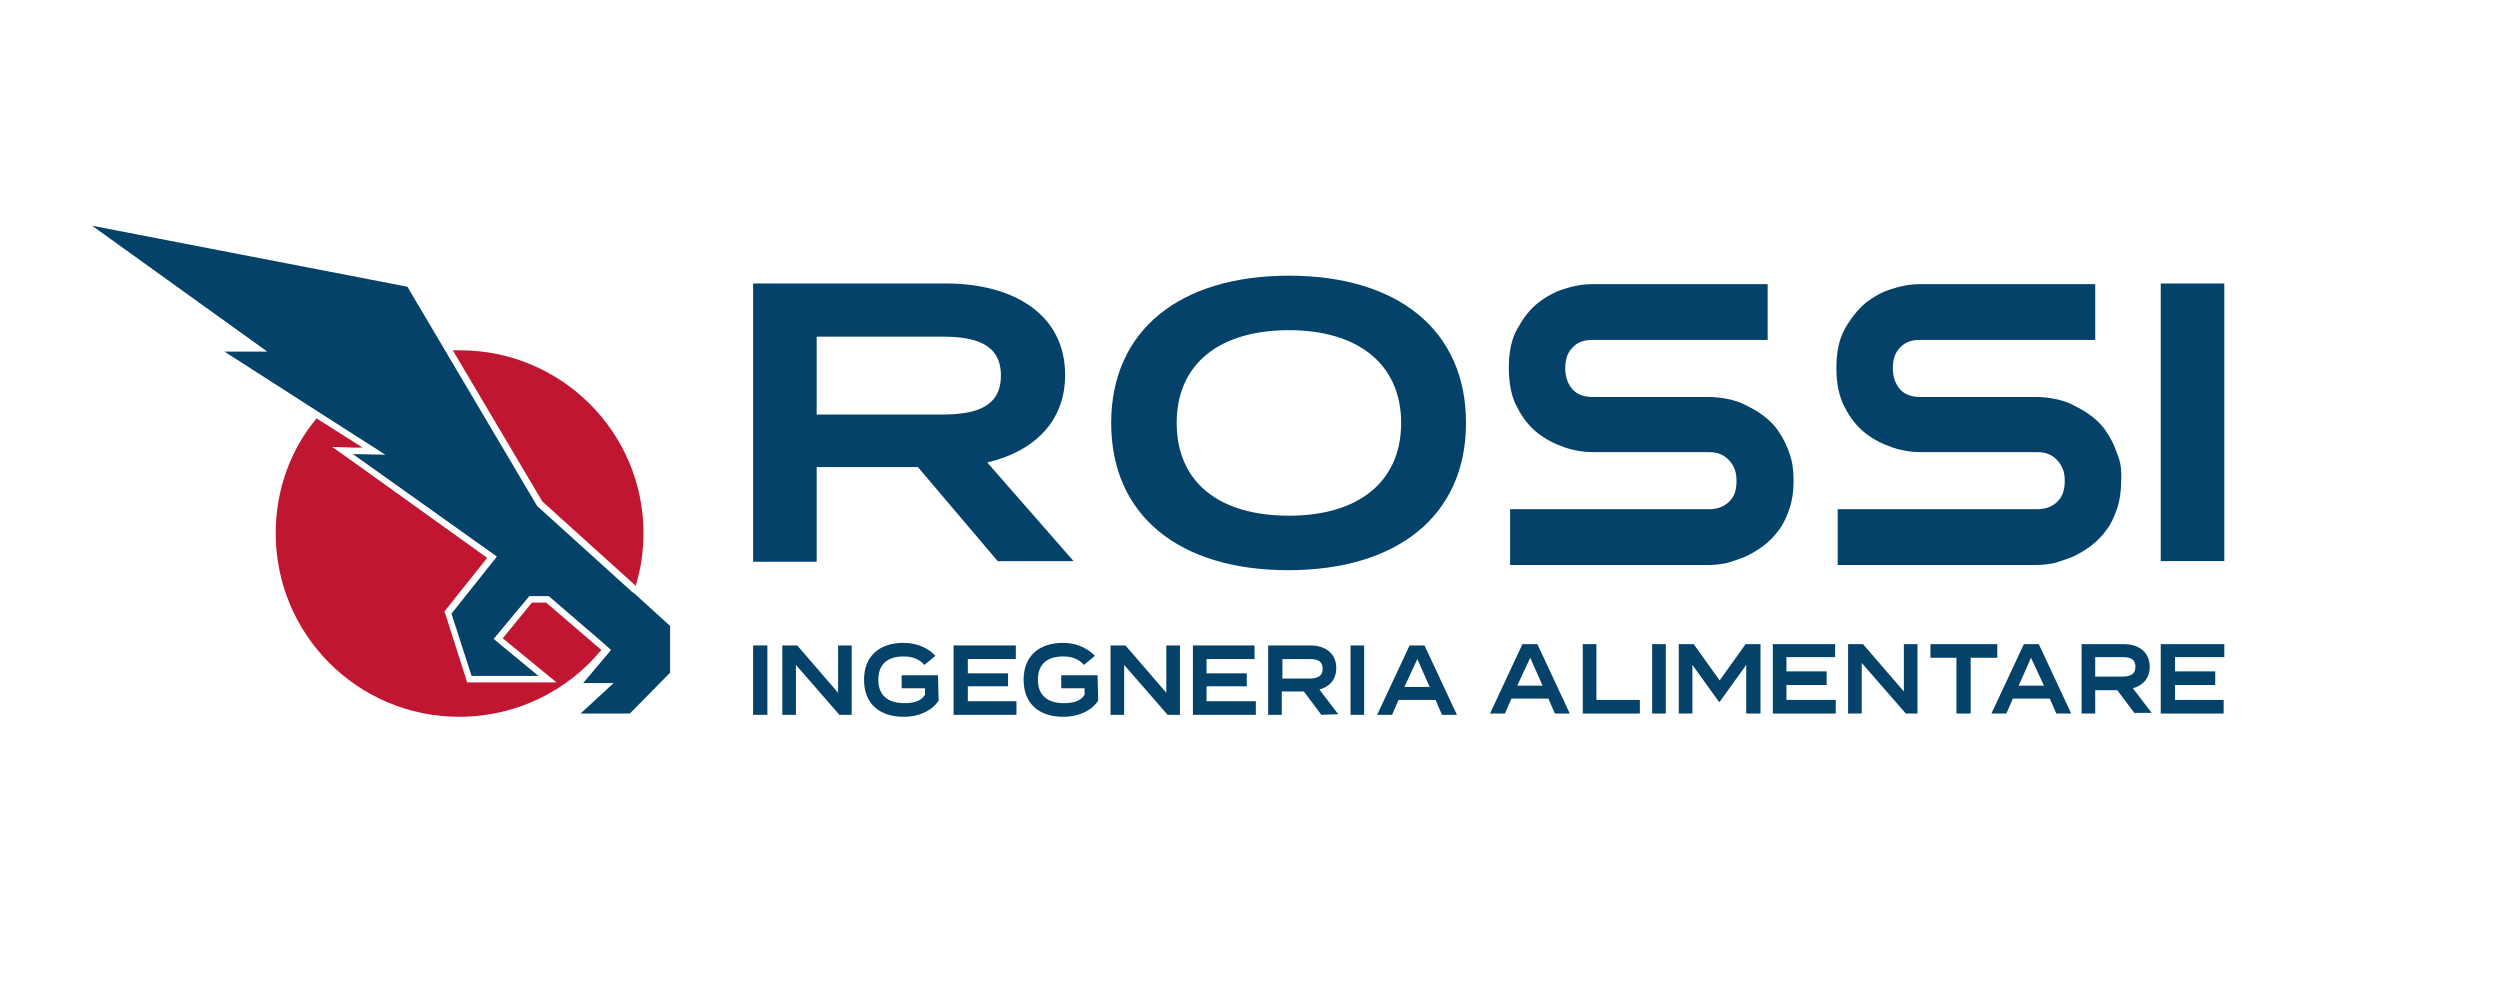 <?xml version="1.0" encoding="utf-8"?>
<!-- Generator: Adobe Illustrator 28.1.0, SVG Export Plug-In . SVG Version: 6.00 Build 0)  -->
<svg version="1.1" id="Livello_2_00000153688031541464488900000014135871609931869090_"
	 xmlns="http://www.w3.org/2000/svg" xmlns:xlink="http://www.w3.org/1999/xlink" x="0px" y="0px" viewBox="0 0 385.4 153.4"
	 style="enable-background:new 0 0 385.4 153.4;" xml:space="preserve">
<style type="text/css">
	.st0{fill:#C11631;}
	.st1{fill:#044269;}
</style>
<g id="Livello_2-2">
	<g>
		<g>
			<path class="st0" d="M84.2,92.9l8.5,7.3c-5.2,6.3-13.1,10.3-21.9,10.3c-15.7,0-28.3-12.7-28.3-28.3c0-6.7,2.3-12.9,6.3-17.7
				l7.1,4.5l-1.4,0l-3.3-0.1l2.7,1.9L75.1,86l-6.3,7.9l-0.3,0.4l0.2,0.5l3.1,9.7l0.2,0.7H83h2.8l-2.2-1.8l-6.1-5l4.5-5.5L84.2,92.9
				L84.2,92.9z"/>
			<path class="st0" d="M99.2,82.2c0,2.8-0.4,5.5-1.2,8.1l-14.4-13L69.8,54c0.4,0,0.7,0,1.1,0C86.5,54,99.2,66.6,99.2,82.2"/>
		</g>
		<polygon class="st1" points="41.2,54.2 34.6,54.2 49.4,63.7 59.4,70.1 54.4,70 76.6,85.8 69.6,94.6 72.7,104.2 83,104.2 
			76.1,98.5 81.6,91.9 84.6,91.9 93.2,99.3 93.3,99.4 94.2,100.2 89.9,105.3 94.6,105.3 89.5,110 97.1,110 103.3,103.7 103.3,96.5 
			97.7,91.4 97.5,91.3 82.8,78 68.6,54 62.8,44.2 14.2,34.8 		"/>
		<g>
			<path class="st1" d="M145.3,63.9c5.2,0,9-1.2,9-6s-3.8-6-9-6h-19.4v12L145.3,63.9L145.3,63.9z M153.8,86.5L141.5,72h-15.6v14.6
				h-9.8V43.7h29.7c10.5,0,18.4,4.8,18.4,14.1c0,7.3-4.9,11.8-12,13.5l13.3,15.2L153.8,86.5L153.8,86.5z"/>
			<path class="st1" d="M216,65.2c0-9.1-6.7-14.3-17.3-14.3s-17.3,5.1-17.3,14.3s6.6,14.3,17.3,14.3S216,74.3,216,65.2 M171.3,65.2
				c0-14.3,10.6-22.7,27.4-22.7S226,50.9,226,65.2s-10.6,22.7-27.4,22.7S171.3,79.5,171.3,65.2"/>
			<path class="st1" d="M276.5,74.1c0,1.6-0.2,3-0.6,4.2c-0.4,1.2-0.9,2.4-1.6,3.3c-0.7,1-1.5,1.8-2.4,2.5c-0.9,0.7-1.8,1.2-2.8,1.7
				c-1,0.4-1.9,0.7-2.9,1c-1,0.2-1.9,0.3-2.8,0.3h-30.6v-8.6h30.6c1.4,0,2.4-0.4,3.2-1.2c0.8-0.8,1.1-1.8,1.1-3.2
				c0-0.7-0.1-1.3-0.3-1.8c-0.2-0.5-0.5-1-0.9-1.4c-0.4-0.4-0.8-0.7-1.3-0.9c-0.5-0.2-1.1-0.3-1.8-0.3h-17.9c-1.3,0-2.7-0.2-4.2-0.7
				c-1.5-0.5-2.9-1.2-4.2-2.2c-1.3-1-2.4-2.4-3.2-4c-0.9-1.6-1.3-3.7-1.3-6.1s0.4-4.4,1.3-6c0.9-1.6,1.9-3,3.2-4
				c1.3-1,2.7-1.8,4.2-2.2c1.5-0.5,2.9-0.7,4.2-0.7h27v8.6h-27c-1.4,0-2.4,0.4-3.1,1.2c-0.8,0.8-1.1,1.9-1.1,3.2
				c0,1.3,0.4,2.4,1.1,3.2s1.8,1.2,3.1,1.2h18c0.9,0,1.8,0.1,2.8,0.3c1,0.2,2,0.5,2.9,1c1,0.5,1.9,1,2.8,1.7
				c0.9,0.7,1.7,1.5,2.3,2.5c0.7,1,1.2,2.1,1.6,3.3C276.3,71.1,276.5,72.5,276.5,74.1"/>
			<path class="st1" d="M327,74.1c0,1.6-0.2,3-0.6,4.2c-0.4,1.2-0.9,2.4-1.6,3.3c-0.7,1-1.5,1.8-2.4,2.5c-0.9,0.7-1.8,1.2-2.8,1.7
				c-1,0.4-1.9,0.7-2.9,1c-1,0.2-1.9,0.3-2.8,0.3h-30.6v-8.6H314c1.4,0,2.4-0.4,3.2-1.2c0.8-0.8,1.1-1.8,1.1-3.2
				c0-0.7-0.1-1.3-0.3-1.8c-0.2-0.5-0.5-1-0.9-1.4c-0.4-0.4-0.8-0.7-1.3-0.9c-0.5-0.2-1.1-0.3-1.8-0.3h-18c-1.3,0-2.7-0.2-4.2-0.7
				c-1.5-0.5-2.9-1.2-4.2-2.2c-1.3-1-2.4-2.4-3.2-4c-0.9-1.6-1.3-3.7-1.3-6.1s0.4-4.4,1.3-6c0.9-1.6,2-3,3.2-4
				c1.3-1,2.7-1.8,4.2-2.2c1.5-0.5,2.9-0.7,4.2-0.7h27v8.6h-27c-1.4,0-2.4,0.4-3.1,1.2c-0.8,0.8-1.1,1.9-1.1,3.2
				c0,1.3,0.4,2.4,1.1,3.2s1.8,1.2,3.1,1.2h18c0.9,0,1.8,0.1,2.8,0.3c1,0.2,2,0.5,2.9,1c1,0.5,1.9,1,2.8,1.7
				c0.9,0.7,1.7,1.5,2.3,2.5c0.7,1,1.2,2.1,1.6,3.3C326.9,71.1,327.1,72.5,327,74.1"/>
		</g>
		<rect x="333.1" y="43.7" class="st1" width="9.8" height="42.8"/>
		<rect x="116.1" y="99.5" class="st1" width="2.2" height="10.7"/>
		<polygon class="st1" points="129.2,99.5 129.2,106.8 122.9,99.5 120.6,99.5 120.6,110.2 122.7,110.2 122.7,102.5 129.4,110.2 
			131.3,110.2 131.3,99.5 		"/>
		<path class="st1" d="M144.7,108c-0.9,1.4-2.8,2.5-5.4,2.5c-3.8,0-6.1-2.1-6.1-5.7s2.3-5.7,6.1-5.7c2.3,0,4,1,4.9,2l-1.7,1.4
			c-0.8-0.9-1.8-1.3-3.2-1.3c-2.5,0-3.9,1.2-3.9,3.6s1.5,3.6,4,3.6c1.4,0,2.6-0.3,3.2-1.3v-1h-3.6v-2h5.6L144.7,108L144.7,108z"/>
		<polygon class="st1" points="147,99.5 147,110.2 156.7,110.2 156.7,108.1 149.2,108.1 149.2,105.8 155.4,105.8 155.4,103.8 
			149.2,103.8 149.2,101.6 156.6,101.6 156.6,99.5 		"/>
		<path class="st1" d="M169.3,108c-0.9,1.4-2.8,2.5-5.4,2.5c-3.8,0-6.1-2.1-6.1-5.7s2.3-5.7,6.1-5.7c2.3,0,3.9,1,4.9,2l-1.7,1.4
			c-0.8-0.9-1.8-1.3-3.2-1.3c-2.5,0-3.9,1.2-3.9,3.6s1.5,3.6,4,3.6c1.4,0,2.6-0.3,3.2-1.3v-1h-3.6v-2h5.6L169.3,108L169.3,108z"/>
		<polygon class="st1" points="179.8,99.5 179.8,106.8 173.5,99.5 171.2,99.5 171.2,110.2 173.3,110.2 173.3,102.5 180,110.2 
			181.9,110.2 181.9,99.5 		"/>
		<polygon class="st1" points="183.9,99.5 183.9,110.2 193.6,110.2 193.6,108.1 186,108.1 186,105.8 192.2,105.8 192.2,103.8 
			186,103.8 186,101.6 193.4,101.6 193.4,99.5 		"/>
		<path class="st1" d="M201.9,104.6c1.1,0,2-0.3,2-1.5s-0.8-1.5-2-1.5h-4.2v3L201.9,104.6L201.9,104.6z M203.7,110.2l-2.7-3.6h-3.4
			v3.6h-2.1V99.5h6.5c2.3,0,4,1.2,4,3.5c0,1.8-1.1,2.9-2.6,3.3l2.9,3.8L203.7,110.2L203.7,110.2z"/>
		<rect x="208.2" y="99.5" class="st1" width="2.1" height="10.7"/>
		<path class="st1" d="M218.5,101.6l1.9,4.3h-3.9L218.5,101.6z M217.3,99.5l-5,10.7h2.3l1-2.3h5.7l1,2.3h2.3l-5-10.7H217.3
			L217.3,99.5z"/>
		<path class="st1" d="M235.9,101.4l1.9,4.3h-3.9C233.9,105.7,235.9,101.4,235.9,101.4z M234.7,99.3l-5,10.7h2.3l1-2.3h5.7l1,2.3
			h2.3l-5-10.7H234.7L234.7,99.3z"/>
		<polygon class="st1" points="244,99.3 244,110 252.8,110 252.8,107.9 246.1,107.9 246.1,99.3 		"/>
		<rect x="254.7" y="99.3" class="st1" width="2.1" height="10.7"/>
		<polygon class="st1" points="269.1,99.3 265.1,104.9 261.1,99.3 258.8,99.3 258.8,110 260.9,110 260.9,102.5 265,108.2 
			265.1,108.2 269.2,102.5 269.2,110 271.4,110 271.4,99.3 		"/>
		<polygon class="st1" points="273.3,99.3 273.3,110 283,110 283,107.9 275.4,107.9 275.4,105.6 281.6,105.6 281.6,103.5 
			275.4,103.5 275.4,101.3 282.9,101.3 282.9,99.3 		"/>
		<polygon class="st1" points="293.5,99.3 293.5,106.6 287.2,99.3 284.9,99.3 284.9,110 287,110 287,102.2 293.8,110 295.6,110 
			295.6,99.3 		"/>
		<polygon class="st1" points="297.6,99.3 297.6,101.4 301.6,101.4 301.6,110 303.8,110 303.8,101.4 307.9,101.4 307.9,99.3 		"/>
		<path class="st1" d="M313.1,101.4l2,4.3h-3.9L313.1,101.4L313.1,101.4z M312,99.3l-5,10.7h2.3l1-2.3h5.7l1,2.3h2.3l-5-10.7H312
			L312,99.3z"/>
		<path class="st1" d="M327.2,104.3c1.1,0,2-0.3,2-1.5s-0.8-1.5-2-1.5h-4.2v3L327.2,104.3L327.2,104.3z M329.1,110l-2.7-3.6H323v3.6
			h-2.1V99.3h6.5c2.3,0,4,1.2,4,3.5c0,1.8-1.1,2.9-2.6,3.3l2.9,3.8H329.1L329.1,110z"/>
		<polygon class="st1" points="333.1,99.3 333.1,110 342.8,110 342.8,107.9 335.3,107.9 335.3,105.6 341.5,105.6 341.5,103.5 
			335.3,103.5 335.3,101.3 342.9,101.3 342.9,99.3 		"/>
	</g>
</g>
</svg>
